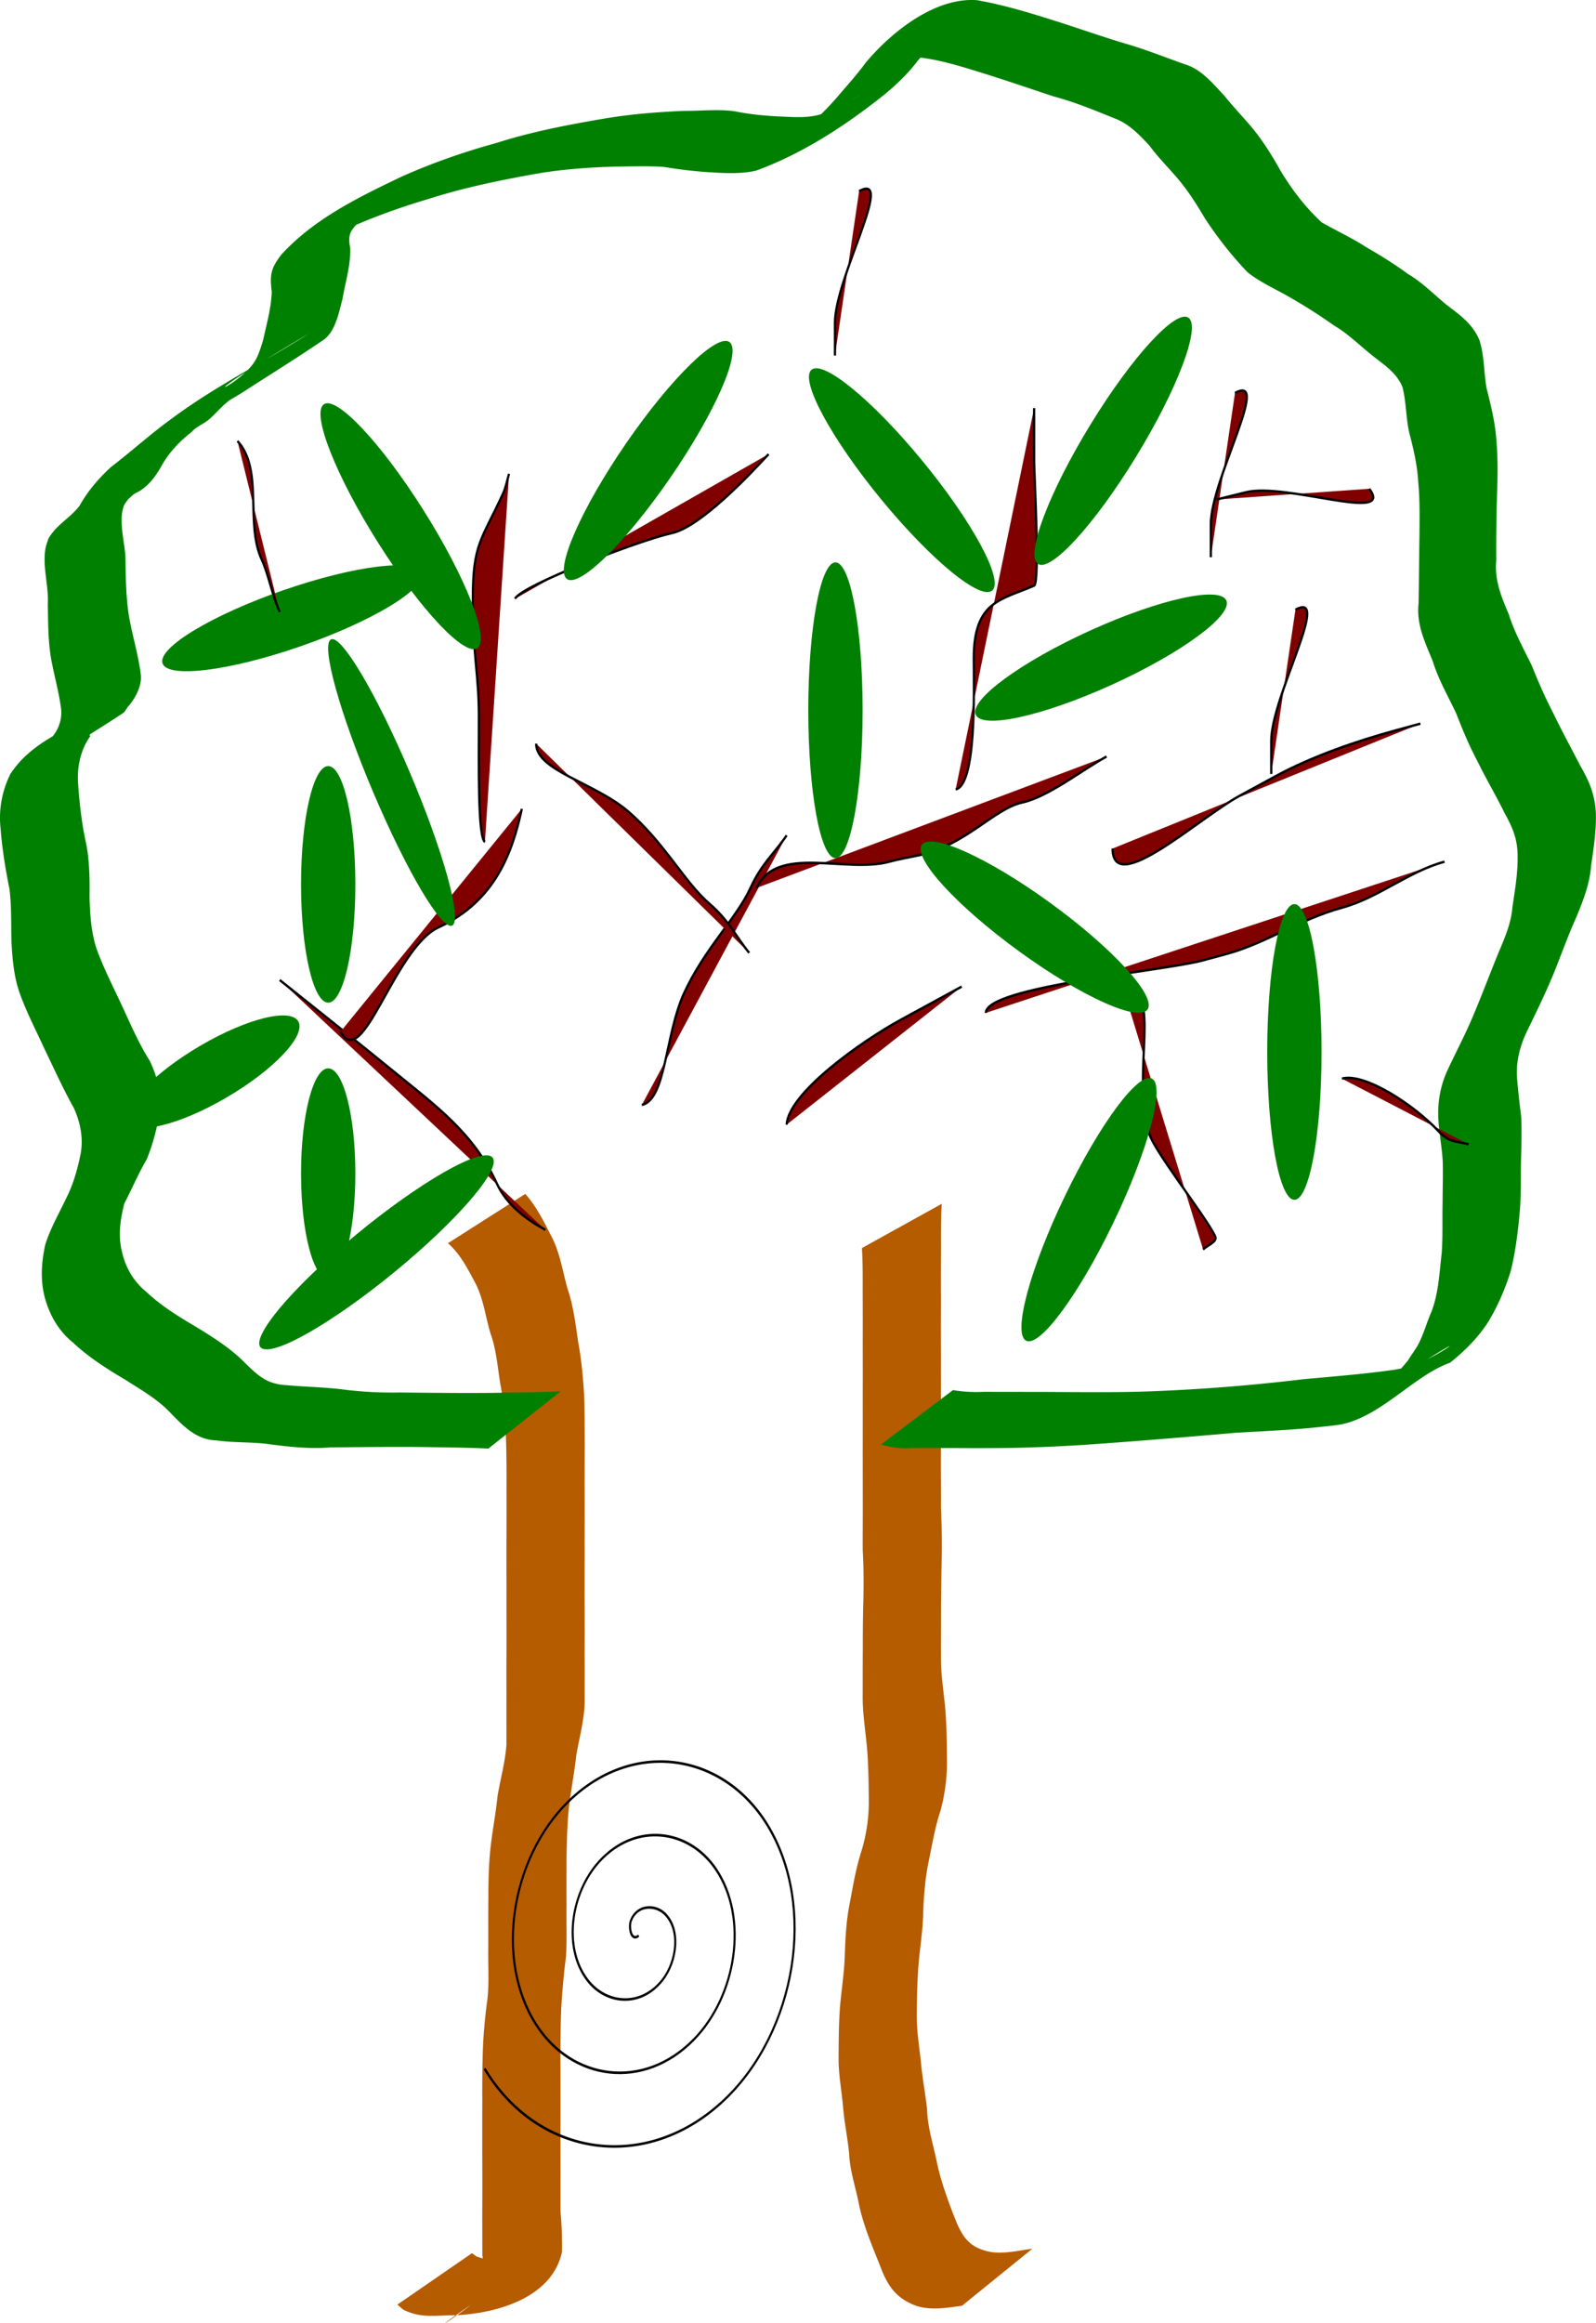 <svg xmlns="http://www.w3.org/2000/svg" viewBox="0 0 545.51 793.66" version="1.0"><path d="M179.546 407.88c3.598 4.055 6.126 8.941 8.595 13.853 3.11 5.615 4.07 12.086 5.758 18.27 2.045 5.867 2.791 12.057 3.672 18.21 1.12 5.882 1.672 11.856 2.05 17.835.24 5.85.21 11.707.245 17.557-.02 5.974-.05 11.943-.025 17.917.025 5.795-.015 11.584-.01 17.378.01 5.959-.015 11.923-.01 17.881.025 5.769.05 11.543.005 17.317.04 5.737 0 11.47.025 17.208-.12 6.154-1.772 12.05-2.827 18.045-.667 5.79-1.722 11.517-2.464 17.296-.681 5.656-.776 11.363-.905 17.06-.02 5.728-.04 11.46-.01 17.193-.085 5.846.169 11.691-.184 17.527-.742 5.733-1.254 11.48-1.608 17.25-.274 5.83-.244 11.67-.298 17.506.034 5.769.005 11.537.034 17.311-.014 5.923-.04 11.85-.005 17.773.025 5.79-.014 11.584-.01 17.373.448 4.511.573 9.064.528 13.595-3.304 15.885-22.654 21.115-36.26 21.72-6.614-.046-11.839 1.222-18.02-1.92-.667-.569-1.329-1.138-1.996-1.713l25.496-17.563c.502.37 1.005.734 1.508 1.103 5.454 2.079 11.426.883 17.09.765 2.11-.256 3.403-.292 5.424-.98.617-.216 2.334-1.222 1.781-.852-57.53 38.236-28.197 20.668-22.215 14.062.706-2.828.293-.374.134-3.93-.144-3.152.463-6.35-.184-9.48.005-5.79-.035-11.579-.01-17.363.03-5.923.01-11.84-.015-17.763.02-5.784-.02-11.568.02-17.352-.035-5.877 0-11.758.194-17.635.21-5.81.762-11.609 1.558-17.362.637-5.707.174-11.502.283-17.24.02-5.753-.034-11.511.035-17.265.015-5.804.12-11.63.757-17.403.672-5.846 1.786-11.594 2.374-17.45.995-5.84 2.607-11.543 3.04-17.48.025-5.744-.015-11.492.02-17.235-.045-5.774-.015-11.548.01-17.321.005-5.959-.025-11.918-.01-17.871.005-5.794-.035-11.584-.005-17.373.035-5.969.025-11.938.015-17.906.025-5.795.015-11.59-.194-17.384-.229-5.891-.702-11.768-1.801-17.552-1.036-5.98-1.379-12.117-3.444-17.85-1.797-5.918-2.454-12.24-5.415-17.696-2.598-4.83-5.061-9.67-9.162-13.216l26.436-16.85zM321.882 411.263c-.288 5.035-.269 10.085-.254 15.13-.03 5.923-.05 11.845-.02 17.768-.014 5.99-.03 11.979 0 17.973-.014 5.861 0 11.722 0 17.583.015 5.897-.02 11.79-.014 17.686-.03 5.856.054 11.712.015 17.568.238 5.548.393 11.065.283 16.624-.13 5.6-.179 11.198-.259 16.798 0 5.733-.034 11.46-.015 17.193-.104 5.912.856 11.773 1.419 17.64.527 5.815.562 11.66.617 17.5.15 5.975-.627 11.959-2.135 17.692-1.946 5.743-2.896 11.763-4.14 17.706-1.155 5.615-1.613 11.348-1.827 17.08-.09 5.99-1.08 11.897-1.593 17.85-.457 5.739-.562 11.497-.607 17.25-.064 5.518.891 10.978 1.444 16.454.482 5.287 1.483 10.49 2.065 15.772.154 5.974 1.985 11.645 3.205 17.419 1.453 7.226 4.006 14.052 6.683 20.822 2.538 6.184 5.116 8.997 11.123 10.429 5.002 1.005 9.998-.329 14.975-.955l-24.042 19.472c-5.26.698-10.57 1.704-15.771-.02-6.44-2.459-9.476-6.303-12.054-13.18-2.732-6.929-5.733-13.765-7.325-21.145-1.12-5.908-3.16-11.61-3.429-17.67-.503-5.313-1.627-10.507-2.065-15.814-.478-5.61-1.583-11.167-1.533-16.803.04-5.83.035-11.676.483-17.49.507-5.898 1.468-11.759 1.637-17.676.209-5.918.488-11.835 1.677-17.635 1.135-6.035 2.14-12.133 4.031-17.958a57.627 57.627 0 002.498-16.772c-.034-5.748-.114-11.507-.512-17.245-.468-5.974-1.508-11.896-1.578-17.896.025-5.743-.015-11.486.045-17.234-.02-5.605.045-11.209.194-16.814.115-5.542.11-11.054-.219-16.577-.045-5.86.04-11.727.01-17.588.005-5.887-.025-11.779-.015-17.666.005-5.866.02-11.727 0-17.588.035-5.99.015-11.979 0-17.968.03-5.918.01-11.835-.015-17.753.015-4.952.04-9.91-.254-14.853l27.272-15.11z" fill="#b55b00"/><path d="M145.71 483.79c12.34 9.06 37.63 27.51 54.29 40 19.37 14.53 37.53 26.48 48.57 48.57 4.53 9.06 13.8 15.47 22.86 20" transform="matrix(.722 0 0 .786 -9.6 -45.455)" fill-rule="evenodd" stroke="#000" stroke-width="1.046" fill="maroon"/><path d="M301.96 87.283c15.34 27.447 36.72-55.844 67.4-69.567 38.88-17.393 50.6-50.144 57.02-78.843" fill-rule="evenodd" stroke="#000" stroke-width="1.559" fill="maroon" transform="matrix(.498 0 0 .513 -33.976 307.683)"/><path d="M242.86 423.79c-3.45-2.2-2.86-33.71-2.86-54.28 0-18.9-2.86-25.83-2.86-51.43 0-24.01 4.04-25.23 14.29-45.72 1.35-2.69 1.9-5.71 2.86-8.57M257.14 318.08c2.88-5.75 59.25-25.57 74.29-28.57 13.51-2.71 36.94-25.51 45.71-34.29M317.14 538.08c11.49-2.3 10.97-30.52 20-48.57 9.66-19.32 24.86-32.57 31.43-45.72 5.33-10.66 11.08-14.77 17.14-22.86" transform="matrix(.722 0 0 .786 -9.6 -45.455)" fill-rule="evenodd" stroke="#000" stroke-width="1.046" fill="maroon"/><path d="M371.43 443.79c9.52-19.05 42.2-6.26 62.86-11.43 4.71-1.18 9.52-1.9 14.28-2.85 21.82-4.37 35.5-20.25 48.57-22.86 12.41-2.48 28.58-14.29 40-20M465.71 400.93c9.95-1.99 8.58-42.91 8.58-57.14 0-24.8 13.16-25.27 28.57-31.43 2.84-1.13 0-49.07 0-54.28v-22.86M480 498.08c0-11.37 84.22-18.2 102.86-22.86 3.81-.95 7.62-1.91 11.43-2.86 18.12-4.53 34.75-15.11 54.28-20 17.34-4.33 31.4-15.71 48.57-20M545.71 489.51c17.94-4.49 3.16 37.74 11.43 54.28.85 1.7 0 3.81 0 5.72 0 5.73 27.1 37.04 31.43 45.71 1.21 2.41-3.81 3.81-5.71 5.71" transform="matrix(.722 0 0 .786 -9.6 -45.455)" fill-rule="evenodd" stroke="#000" stroke-width="1.046" fill="maroon"/><path d="M143.173 427.45c20.635-18.306 30.882-32.971 22.876-32.751s-31.222 15.241-51.856 33.547-30.875 32.965-22.87 32.745 31.216-15.236 51.85-33.541z" fill="green"/><path d="M121.462 400.896c0 19.836-4.155 35.921-9.285 35.921s-9.285-16.085-9.285-35.921 4.155-35.915 9.285-35.915 9.285 16.078 9.285 35.915zM121.462 302.13c0 22.316-4.155 40.412-9.285 40.412s-9.285-18.096-9.285-40.413 4.155-40.405 9.285-40.405 9.285 18.088 9.285 40.405zM127.598 270.754c11.46 26.985 23.547 47.33 26.996 45.431s-3.052-25.316-14.512-52.302-23.544-47.32-26.992-45.422 3.047 25.308 14.508 52.293zM144.591 174.054c14.53 22.988 22.887 44.188 18.66 47.35s-19.433-12.919-33.962-35.906-22.882-44.18-18.655-47.342 19.428 12.91 33.957 35.898z" fill="green"/><path d="M102.593 220.846c-24.44 8.458-45.516 11.01-47.071 5.693s17.001-16.482 41.44-24.94 45.507-11.008 47.063-5.69-16.994 16.48-41.432 24.937zM228.983 163.384c-15.388 22.317-31.19 37.701-35.294 34.353s5.05-24.156 20.438-46.473 31.185-37.693 35.29-34.345-5.045 24.148-20.434 46.465zM294.842 242.635c0 27.896-4.155 50.517-9.285 50.517s-9.285-22.62-9.285-50.517 4.155-50.506 9.285-50.506 9.285 22.61 9.285 50.506zM315.16 157.305c17.108 20.783 27.884 40.65 24.062 44.372s-20.79-10.115-37.896-30.898-27.878-40.642-24.056-44.365 20.784 10.109 37.89 30.891zM372.752 144.99c14.226-23.21 29.219-39.525 33.488-36.43s-3.81 24.424-18.036 47.635-29.214 39.517-33.483 36.422 3.805-24.416 18.031-47.627zM379.906 233.989c-23.673 10.729-44.467 15.257-46.44 10.106s15.625-18.023 39.298-28.752 44.46-15.254 46.433-10.103-15.617 18.02-39.29 28.749zM348.513 325.144c-21.338-15.474-36.336-31.782-33.49-36.425s22.453 4.145 43.791 19.62 36.33 31.776 33.484 36.42-22.447-4.14-43.785-19.615zM451.705 359.375c0 27.896-4.155 50.516-9.285 50.516s-9.285-22.62-9.285-50.516 4.155-50.507 9.285-50.507 9.285 22.61 9.285 50.507zM380.448 417.946c-11.914 24.703-25.254 42.635-29.797 40.043s1.438-24.723 13.352-49.427 25.25-42.626 29.793-40.034-1.434 24.715-13.348 49.418zM77.347 374.99c-16.067 9.385-31.061 13.014-33.489 8.097s8.636-16.508 24.703-25.894 31.056-13.01 33.484-8.094-8.63 16.505-24.698 25.89z" fill="green"/><path d="M166.907 494.885c-7.165-.385-14.346-.362-21.526-.527-10.82-.11-21.642.016-32.47.126-6.76.527-13.414-.11-20.11-.998-6.285-.943-12.663-.526-18.94-1.406-6.458-.212-10.698-4.385-15.144-8.919-4.713-5.154-10.238-8.14-15.856-11.778-6.197-3.662-12.393-7.567-17.76-12.58-5.067-4.125-8.11-9.295-9.871-15.81-1.48-5.963-1.057-11.825.232-17.75 1.734-5.555 4.633-10.537 7.09-15.73 2.355-4.558 3.807-9.579 4.874-14.655 1.212-5.634.122-11.267-2.214-16.367-3.595-6.427-6.632-13.146-9.845-19.801-2.903-6.341-6.138-12.54-8.546-19.125-2.073-5.76-2.595-11.865-2.907-17.978-.168-6.011.078-11.991-.694-17.963-1.369-6.773-2.48-13.593-3.015-20.508-.723-6.553.477-12.87 3.311-18.654 7.547-11.48 19.83-15.063 31.574-22.457.784-.487 3.225-1.783 2.444-1.288-26.045 16.524-30.772 20.335-21.712 13.232 3.37-3.167 5.523-6.899 5.064-11.802-.758-5.65-2.29-11.11-3.347-16.697-1.137-6.263-1.072-12.667-1.204-19.024.365-6.333-1.896-12.815-.78-19.125.199-1.123.655-2.176.982-3.26 2.782-4.865 7.223-6.821 10.668-11.276 2.844-5.084 6.506-9.304 10.65-13.146 7.002-5.35 13.54-11.323 20.672-16.477 14.936-11.166 31.5-19.314 47.096-29.199-45.727 26.92-24.539 18.41-18.825 9.932 1.568-2.334 2.319-5.068 3.157-7.763 1.156-5.406 2.766-10.922 2.933-16.493-.788-5.972-.13-8.203 3.315-12.682 11.37-12.376 26.706-19.73 41.362-26.732 10.41-4.604 21.15-8.36 32.044-11.338 11.832-3.795 23.997-6.137 36.168-8.22 9.319-1.633 18.753-2.372 28.18-2.773 5.814.063 11.716-.691 17.495.205 4.955 1.021 9.976 1.461 15.003 1.712 5.346.22 10.547.723 15.64-1.28 1.003-.385 2.015-.731 3.004-1.163 1.207-.535 4.84-2.436 5.952-3.08 1.005-.582 3.952-2.462 2.962-1.847-23.476 14.607-29.804 19.275-19.865 12.1 4.508-3.284 8.46-7.268 12.18-11.533 3.178-3.792 6.53-7.395 9.455-11.43C304.899 10.603 319.88-1.046 333.988.072c8.401 1.474 16.6 3.897 24.763 6.465 8.617 2.665 17.12 5.73 25.759 8.326 7.36 2.085 14.469 5.047 21.714 7.525 5.006 1.998 8.56 6.406 12.287 10.348 3.012 3.77 6.35 7.204 9.441 10.897 3.72 4.479 6.834 9.539 9.73 14.686 3.901 6.506 8.611 12.61 14.058 17.64 5.005 2.86 10.178 5.217 15.06 8.384 4.949 2.844 9.84 5.861 14.47 9.28 4.774 2.781 8.754 6.883 13.052 10.426 4.508 3.45 8.893 6.444 11.284 12.007 1.784 5.327 1.51 11.048 2.499 16.556 1.423 5.696 2.846 11.26 3.308 17.153.593 6.207.506 12.399.297 18.622-.246 7.7-.34 15.4-.297 23.101-.628 6.797 1.77 12.47 4.313 18.45 1.965 6.239 5.15 11.888 7.96 17.703a173.587 173.587 0 007.332 16.241c2.868 5.933 6.017 11.692 9.022 17.546 3.193 5.516 5.143 10.05 5.44 16.603.108 5.917-.759 11.74-1.633 17.562-.433 6.286-2.701 12.022-5.042 17.703-2.998 6.592-5.374 13.476-8.134 20.178-2.665 6.349-5.67 12.494-8.66 18.654-2.377 4.903-3.779 10.081-3.54 15.62.383 4.574.881 9.108 1.459 13.657.26 4.935.08 9.893-.05 14.835-.123 5.8.05 11.606-.398 17.389-.628 6.962-1.452 13.94-3.142 20.705-1.914 6.09-4.428 11.896-7.672 17.278-3.56 5.485-8.112 10.034-13.081 13.955-11.963 4.22-22.935 17.672-36.284 20.854-1.972.472-4.479.676-6.465.888-10.034 1.179-20.104 1.564-30.173 2.153-17.315 1.485-34.623 2.947-51.952 4.133-8.928.574-17.857.959-26.8 1.085-5.403.031-10.813.07-16.216.023-5.26 0-10.518-.023-15.777.008-3.713.275-7.216-.18-10.792-1.226l24.597-18.59c3.496.604 6.97.77 10.51.596 5.251.032 10.496.016 15.747.032 5.353-.024 10.713.055 16.073.063 8.516.039 17.04.047 25.55-.275a643.395 643.395 0 0051.85-4.126c10.416-.958 20.84-1.76 31.206-3.245 2.998-.558 3.482-.534 6.32-1.493 10.446-3.512 27.833-17.506-15.212 10.962 5.164-3.418 9.556-7.78 13.53-12.722 1.032-1.76 2.318-3.34 3.308-5.13 1.943-3.537 3.012-7.725 4.652-11.418 2.427-6.254 2.716-13.326 3.51-20.005.42-5.681.166-11.393.304-17.09.007-4.801.18-9.602.043-14.403-.274-4.612-1.156-9.186-1.46-13.814-.396-6.066.615-11.912 3.172-17.373 2.89-6.176 6.075-12.179 8.719-18.496 2.81-6.656 5.381-13.437 8.083-20.14 2.24-5.452 4.847-10.843 5.31-16.9.83-5.643 1.82-11.23 1.776-16.981.05-6.255-1.618-10.003-4.55-15.354-2.875-5.916-6.256-11.487-9.117-17.412-2.824-5.257-5.136-10.804-7.303-16.406-2.78-5.902-6.082-11.551-8.032-17.869-2.586-6.38-5.649-12.462-4.847-19.714.137-7.724.18-15.448.296-23.164.043-6.09.166-12.156-.405-18.214-.317-5.767-1.567-11.213-3.033-16.76-1.221-5.249-1.033-10.631-2.37-15.84-2.073-4.99-6.385-7.591-10.308-10.758-4.327-3.442-8.292-7.441-13.046-10.223a182.191 182.191 0 00-14.28-9.154c-5.086-3.056-10.59-5.311-15.293-9.044-5.352-5.586-10.243-11.794-14.548-18.363-2.918-4.91-5.967-9.767-9.665-14.033-3.092-3.615-6.45-6.946-9.29-10.812-3.388-3.678-6.898-7.347-11.478-9.178-7-2.836-13.977-5.744-21.259-7.676-8.538-2.82-17.047-5.757-25.636-8.4-8.112-2.5-16.354-5.055-24.842-5.223-2.102.279-2.572.219-4.558.947-.7.26-2.695 1.344-2.059.925 43.695-28.793 28.143-19.52 20.37-12.486-3.048 3.932-5.807 8.098-9.397 11.523-3.518 4.74-7.722 8.788-12.208 12.402-13.205 10.51-27.825 19.955-43.428 25.652-5.396 1.218-10.857.848-16.34.526a155.991 155.991 0 01-15.148-1.8c-5.634-.376-11.283-.14-16.924-.101-9.124.275-18.233.935-27.248 2.522-12.1 2.184-24.148 4.644-35.93 8.4-11.016 3.269-21.909 7.197-32.34 12.273-9.766 5.03-25.44 15.535 15.502-10.497 1.474-.935-2.947 1.893-4.32 3.009-.563.456-1.126.911-1.697 1.367-2.89 4.22-5.57 4.589-4.276 10.726.18 5.893-1.669 11.715-2.666 17.475-1.213 4.597-2.441 11.173-6.515 13.947-9.225 6.278-18.695 12.116-28.042 18.175-3.114 1.925-6.27 3.653-9.456 5.421-1.293.723-5.093 3.025-3.843 2.216 35.092-22.834 24.85-15.982 16.427-10.301-3.374 2.302-5.252 3.45-8.387 6.074-2.08 1.744-3.829 3.929-5.923 5.657-1.864 1.532-4.168 2.35-5.837 4.196-4.2 3.292-7.973 7.253-10.587 12.164-1.84 3.127-3.887 5.87-6.856 7.802-.723.472-1.538.762-2.241 1.265-.712.511-1.321 1.179-1.982 1.76-.499.77-1.182 1.423-1.496 2.295-1.968 5.46.624 13.122.605 18.764.05 6.16.204 12.344 1.091 18.441.948 5.658 2.57 11.11 3.561 16.753.263 1.579.749 3.873.584 5.484-.349 3.418-2.35 6.828-4.483 9.21-.552.706-.93 1.633-1.658 2.12-9.152 6.075-18.569 11.67-27.866 17.484-.778.487-3.128 1.901-2.357 1.406 7.726-4.99 15.462-9.963 23.224-14.882 1.52-.959-6.087 3.905-4.051 3.685-3.443 4.84-4.716 10.694-4.23 16.792.476 6.836 1.282 13.633 2.768 20.304 1.146 6.042 1.19 12.045 1.113 18.198.166 5.79.536 11.605 2.28 17.13 2.3 6.513 5.448 12.642 8.354 18.85 3.14 6.702 5.982 13.546 9.932 19.761 2.704 5.603 4.264 11.897 3.326 18.253-.97 5.328-2.347 10.584-4.4 15.542-2.833 4.786-5.016 10.058-7.624 15-1.33 5.438-2.155 10.624-.847 16.226 1.358 5.988 4.156 10.545 8.76 14.27 5.232 4.895 11.376 8.517 17.413 12.108 5.8 3.575 11.5 7.213 16.362 12.258 4.68 4.542 7.512 6.867 14.064 7.213 6.32.558 12.67.652 18.976 1.438 6.472.825 12.93 1.155 19.453 1.037 10.72.11 21.432.236 32.16.126 7.613-.165 15.241-.157 22.855-.526l-24.763 19.565z" fill="green"/><path d="M385.71 546.65c.77-13.68 35.32-36.23 54.29-45.72 9.31-4.65 18.97-9.48 28.57-14.28M420 140.93c17.37-8.68-11.43 37.72-11.43 57.15v14.28M540 426.65c0 21.4 40.86-13.29 60-22.86 5.71-2.86 11.43-5.71 17.14-8.57 17.32-8.66 38.69-15.39 57.15-20 3.81-.95 7.61-1.91 11.42-2.86M648.57 526.65c10.9-2.73 34.8 11.94 45.72 22.86 5 5 8.41 4.24 14.28 5.71M125.71 249.51c12.42 12.41 3.58 35.72 11.43 51.42 3.4 6.79 4.91 15.53 8.57 22.86" transform="matrix(.722 0 0 .786 -9.6 -45.455)" fill-rule="evenodd" stroke="#000" stroke-width="1.046" fill="maroon"/><path d="M915.86-338.07c25.22-13.3-16.59 57.75-16.59 87.49v21.87M957.33-193.72c25.22-13.3-16.59 57.75-16.59 87.48v21.875" fill-rule="evenodd" stroke="#000" stroke-width="1.559" fill="maroon" transform="matrix(.498 0 0 .513 -33.976 307.683)"/><path d="M1008-274.27c17.8 22.99-57.1-4.27-84.59 2.31-6.74 1.62-13.48 3.23-20.22 4.85M436.23-104.54c-.13 17.932 40.12 25.96 63.11 45.127 24.59 20.495 38.93 47.409 55.67 61.366 13.58 11.319 17.71 21.21 27.41 32.825" fill-rule="evenodd" stroke="#000" stroke-width="1.559" fill="maroon" transform="matrix(.498 0 0 .513 -33.976 307.683)"/><path d="M-437.14 866.65c3.44 3.15-2.55 6.19-5.24 5.71-7.28-1.29-8.84-10.47-6.19-16.19 4.74-10.23 18.12-11.98 27.14-6.66 13.24 7.8 15.22 25.87 7.14 38.09-10.76 16.29-33.66 18.49-49.04 7.62-19.36-13.68-21.79-41.47-8.1-60 16.58-22.44 49.29-25.09 70.95-8.57 25.54 19.46 28.4 57.1 9.05 81.9-22.34 28.63-64.93 31.71-92.86 9.53-31.73-25.21-35.02-72.76-10-103.81 28.08-34.84 80.6-38.35 114.77-10.48 37.93 30.94 41.66 88.42 10.95 125.72" transform="matrix(-.183 .802 -.639 -.152 692.113 1143.58)" stroke="#000" stroke-width="1.073" fill="none"/></svg>